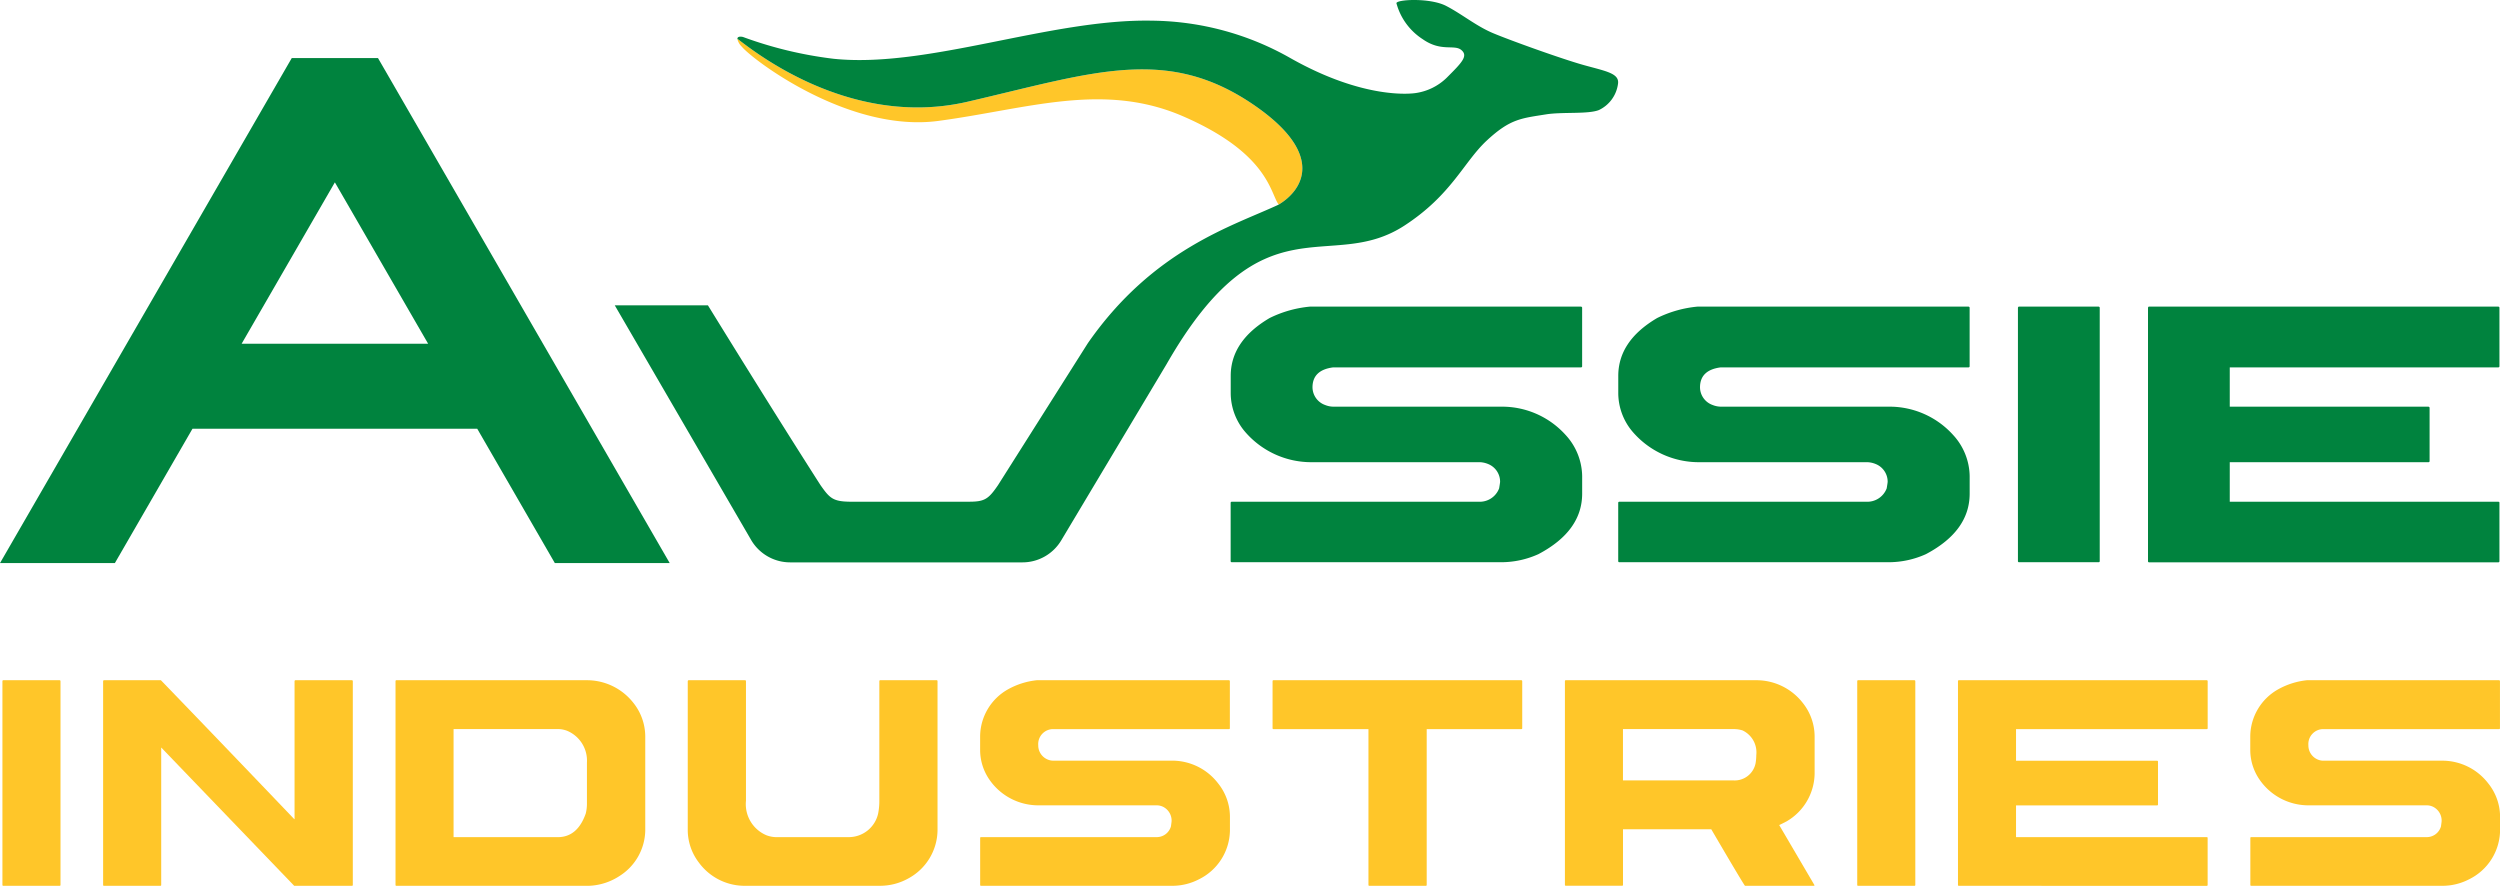 <svg xmlns="http://www.w3.org/2000/svg" width="231" height="81.851" viewBox="0 0 231 81.851">
  <g id="Aussie__Industries_2018_-1" transform="translate(0 0)">
    <g id="Group_1" data-name="Group 1" transform="translate(0.224 62.85)">
      <path id="Path_1" data-name="Path 1" d="M74.747,231.6H79.96a.086.086,0,0,1,.077.089v18.817c0,.058-.025.089-.077.089H74.747c-.052,0-.077-.031-.077-.089V231.689C74.679,231.631,74.7,231.6,74.747,231.6Z" transform="translate(-74.67 -231.597)" fill="#ffc629"/>
      <path id="Path_2" data-name="Path 2" d="M105.03,231.6h5.26q4.806,4.972,12.319,12.832h.031V231.689c.009-.058.037-.089.077-.089h5.229a.086.086,0,0,1,.077.089v18.817c0,.058-.028.089-.077.089h-5.339l-12.289-12.78v12.691c0,.058-.025.089-.077.089h-5.213c-.052,0-.077-.031-.077-.089V231.689C104.962,231.631,104.99,231.6,105.03,231.6Z" transform="translate(-95.647 -231.597)" fill="#ffc629"/>
      <path id="Path_3" data-name="Path 3" d="M192.974,231.6h17.69a5.451,5.451,0,0,1,4.212,2.089,5,5,0,0,1,1.1,3.1v8.71a5.077,5.077,0,0,1-2.332,4.16,5.531,5.531,0,0,1-2.9.937H192.977c-.052,0-.077-.031-.077-.089V231.686C192.906,231.631,192.931,231.6,192.974,231.6Zm5.29,4.513V246.1h9.628q1.816,0,2.584-2.178a3.636,3.636,0,0,0,.111-.885V239.21a2.988,2.988,0,0,0-1.831-2.937,2.368,2.368,0,0,0-.909-.16Z" transform="translate(-156.578 -231.597)" fill="#ffc629"/>
      <path id="Path_4" data-name="Path 4" d="M280.883,231.593H286.1a.086.086,0,0,1,.077.089v11.044a3.115,3.115,0,0,0,1.877,3.186,2.68,2.68,0,0,0,1.1.178h6.464a2.779,2.779,0,0,0,2.771-2.178,6.036,6.036,0,0,0,.111-1.223V231.679c.009-.058.037-.089.077-.089H303.8a.086.086,0,0,1,.077.089v13.773a5.129,5.129,0,0,1-2.71,4.461,5.342,5.342,0,0,1-2.519.673H285.9a5.247,5.247,0,0,1-4.086-2.16,4.959,4.959,0,0,1-1.017-2.974V231.679C280.812,231.624,280.84,231.593,280.883,231.593Z" transform="translate(-217.473 -231.59)" fill="#ffc629"/>
      <path id="Path_5" data-name="Path 5" d="M373.962,231.6h17.766a.086.086,0,0,1,.077.089v4.338c0,.058-.025.089-.077.089H375.464A1.381,1.381,0,0,0,374.1,237.6a1.409,1.409,0,0,0,.83,1.309,1.322,1.322,0,0,0,.6.123H386.58a5.346,5.346,0,0,1,4.132,2.089,4.948,4.948,0,0,1,1.1,3.063V245.5a5.112,5.112,0,0,1-2.866,4.495,5.333,5.333,0,0,1-2.442.6H368.81c-.052,0-.077-.031-.077-.089v-4.338a.076.076,0,0,1,.077-.071H385a1.366,1.366,0,0,0,1.361-.992c.04-.283.061-.449.061-.495a1.424,1.424,0,0,0-.814-1.327,1.363,1.363,0,0,0-.611-.123H374.1a5.489,5.489,0,0,1-4.51-2.372,4.827,4.827,0,0,1-.86-2.725v-1.309a5.03,5.03,0,0,1,2.553-4.3A6.963,6.963,0,0,1,373.962,231.6Z" transform="translate(-278.39 -231.597)" fill="#ffc629"/>
      <path id="Path_6" data-name="Path 6" d="M456.754,231.6h22.919a.086.086,0,0,1,.077.089v4.338c0,.058-.025.089-.077.089h-8.75v14.39c0,.058-.025.089-.077.089h-5.229c-.052,0-.077-.031-.077-.089v-14.39h-8.783c-.052,0-.077-.031-.077-.089v-4.338C456.686,231.631,456.711,231.6,456.754,231.6Z" transform="translate(-339.32 -231.597)" fill="#ffc629"/>
      <path id="Path_7" data-name="Path 7" d="M544.674,231.6h17.69a5.423,5.423,0,0,1,4.212,2.089,5,5,0,0,1,1.1,3.1v3.435a5.189,5.189,0,0,1-2.6,4.424l-.673.335,3.272,5.576-.077.037h-6.356q-.235-.3-3.115-5.223h-8.157V250.5c0,.058-.025.089-.077.089h-5.213c-.052,0-.077-.031-.077-.089V231.686C544.606,231.631,544.634,231.6,544.674,231.6Zm5.293,4.513v4.743h10.19a1.967,1.967,0,0,0,2.068-1.61,4.562,4.562,0,0,0,.061-.725,2.244,2.244,0,0,0-1.269-2.283,2.625,2.625,0,0,0-.8-.123H549.967Z" transform="translate(-400.229 -231.597)" fill="#ffc629"/>
      <path id="Path_8" data-name="Path 8" d="M632.6,231.6h5.213a.086.086,0,0,1,.077.089v18.817c0,.058-.028.089-.077.089H632.6c-.052,0-.077-.031-.077-.089V231.689C632.529,231.631,632.554,231.6,632.6,231.6Z" transform="translate(-461.139 -231.597)" fill="#ffc629"/>
      <path id="Path_9" data-name="Path 9" d="M662.9,231.6h22.918a.086.086,0,0,1,.077.089v4.338c0,.058-.028.089-.077.089H668.187v2.922h13.041a.086.086,0,0,1,.077.089v3.948c0,.058-.028.089-.077.089H668.187V246.1h17.628c.052,0,.077.025.077.071v4.338c0,.058-.028.089-.077.089H662.9c-.052,0-.077-.031-.077-.089V231.692C662.826,231.631,662.854,231.6,662.9,231.6Z" transform="translate(-482.13 -231.597)" fill="#ffc629"/>
      <path id="Path_10" data-name="Path 10" d="M755.969,231.6h17.766a.086.086,0,0,1,.077.089v4.338c0,.058-.025.089-.077.089H757.471a1.381,1.381,0,0,0-1.361,1.487,1.409,1.409,0,0,0,.829,1.309,1.323,1.323,0,0,0,.6.123h11.051a5.346,5.346,0,0,1,4.132,2.089,4.948,4.948,0,0,1,1.1,3.063V245.5a5.112,5.112,0,0,1-2.866,4.495,5.333,5.333,0,0,1-2.442.6h-17.69c-.052,0-.077-.031-.077-.089v-4.338a.076.076,0,0,1,.077-.071H767a1.366,1.366,0,0,0,1.361-.992c.04-.283.061-.449.061-.495a1.424,1.424,0,0,0-.814-1.327,1.363,1.363,0,0,0-.611-.123H756.107a5.48,5.48,0,0,1-4.507-2.372,4.828,4.828,0,0,1-.86-2.725v-1.309a5.03,5.03,0,0,1,2.553-4.3A6.934,6.934,0,0,1,755.969,231.6Z" transform="translate(-543.039 -231.597)" fill="#ffc629"/>
    </g>
    <g id="Group_4" data-name="Group 4" transform="translate(0 0)">
      <g id="Group_3" data-name="Group 3">
        <g id="Group_2" data-name="Group 2" transform="translate(113.714 28.328)">
          <path id="Path_11" data-name="Path 11" d="M451.444,119.22h25q.111.023.111.111v5.395a.1.1,0,0,1-.111.111H453.558q-1.917.244-1.917,1.849a1.749,1.749,0,0,0,1.167,1.628,2.091,2.091,0,0,0,.836.154H469.2a7.9,7.9,0,0,1,5.816,2.6,5.727,5.727,0,0,1,1.542,3.809V136.5q0,3.456-4.034,5.591a8.354,8.354,0,0,1-3.435.75h-24.9a.1.1,0,0,1-.111-.111V137.34a.106.106,0,0,1,.111-.089h22.78a1.916,1.916,0,0,0,1.917-1.235c.058-.35.089-.556.089-.614a1.762,1.762,0,0,0-1.146-1.65,2.165,2.165,0,0,0-.86-.154H451.638a8.058,8.058,0,0,1-6.344-2.949,5.546,5.546,0,0,1-1.21-3.392v-1.628q0-3.235,3.591-5.349A10.658,10.658,0,0,1,451.444,119.22Z" transform="translate(-444.08 -119.22)" fill="#00833e"/>
          <path id="Path_12" data-name="Path 12" d="M568,119.22h25q.111.023.111.111v5.395a.1.1,0,0,1-.111.111H570.115q-1.917.244-1.917,1.849a1.745,1.745,0,0,0,1.167,1.628,2.092,2.092,0,0,0,.836.154h15.555a7.906,7.906,0,0,1,5.816,2.6,5.728,5.728,0,0,1,1.542,3.809V136.5q0,3.456-4.034,5.591a8.357,8.357,0,0,1-3.438.75H560.751a.1.1,0,0,1-.111-.111V137.34a.106.106,0,0,1,.111-.089h22.78a1.918,1.918,0,0,0,1.917-1.235c.058-.35.089-.556.089-.614a1.762,1.762,0,0,0-1.146-1.65,2.175,2.175,0,0,0-.86-.154H568.2a8.058,8.058,0,0,1-6.344-2.949,5.546,5.546,0,0,1-1.211-3.392v-1.628q0-3.235,3.588-5.349A10.66,10.66,0,0,1,568,119.22Z" transform="translate(-524.831 -119.22)" fill="#00833e"/>
          <path id="Path_13" data-name="Path 13" d="M680.971,119.22h7.336c.071.015.111.052.111.111v23.4a.1.1,0,0,1-.111.111h-7.336a.1.1,0,0,1-.111-.111v-23.4Q680.883,119.22,680.971,119.22Z" transform="translate(-608.117 -119.22)" fill="#00833e"/>
          <path id="Path_14" data-name="Path 14" d="M720.088,119.22h32.255q.11.023.11.111v5.395a.1.1,0,0,1-.11.111H727.535v3.631h18.353c.071.015.111.052.111.111v4.909a.1.1,0,0,1-.111.111H727.535v3.656h24.808c.074,0,.11.028.11.089v5.395a.1.1,0,0,1-.11.111H720.088c-.074,0-.108-.037-.108-.111v-23.4C719.992,119.257,720.029,119.22,720.088,119.22Z" transform="translate(-635.219 -119.22)" fill="#00833e"/>
        </g>
        <path id="Path_15" data-name="Path 15" d="M108.865,44.47H100.9L73.94,91.136H84.554l7.17-12.412h26.313l7.17,12.412h10.614Zm-12.6,26.4,8.617-14.915L113.5,70.869Z" transform="translate(-73.94 -39.107)" fill="#00833e"/>
        <path id="Path_16" data-name="Path 16" d="M295.726,38.924c0-.012,0-.022-.006-.034C295.723,38.9,295.723,38.912,295.726,38.924Z" transform="translate(-227.585 -35.241)" fill="#00833e"/>
        <path id="Path_17" data-name="Path 17" d="M296.133,39.808c-.015-.025-.031-.046-.043-.068C296.1,39.762,296.118,39.786,296.133,39.808Z" transform="translate(-227.842 -35.83)" fill="#00833e"/>
        <path id="Path_18" data-name="Path 18" d="M343.662,44.946c-8.172-5.742-14.94-3.189-26.685-.467-11.21,2.6-20.365-5.18-21.287-5.819a1.479,1.479,0,0,0,.424.743c1.008,1.21,9.883,7.96,18.154,6.851s15.229-3.637,22.63-.418c7.917,3.444,8.034,7.124,8.817,8.15C347.988,52.623,349.954,49.37,343.662,44.946Z" transform="translate(-227.564 -35.082)" fill="#ffc629"/>
        <path id="Path_19" data-name="Path 19" d="M348.459,33.049c-2.015-.553-6.909-2.316-8.47-2.974s-2.872-1.763-4.338-2.519-4.538-.605-4.587-.252a5.712,5.712,0,0,0,2.421,3.324c1.714,1.21,2.925.455,3.579,1.008s.052,1.158-1.386,2.593a5.151,5.151,0,0,1-2.836,1.382c-.347.055-4.728.633-11.539-3.21a26.365,26.365,0,0,0-12.833-3.478c-9.364-.184-20.743,4.427-29.416,3.521a37.036,37.036,0,0,1-8.369-2.015s-.513-.132-.513.172c.98.688,10.107,8.4,21.275,5.809,11.745-2.722,18.513-5.275,26.685.467,6.295,4.424,4.326,7.677,2.049,9.044a0,0,0,0,1,0,0c-4.172,1.954-11.585,4.1-17.637,12.814l-8.289,13.1c-.894,1.315-1.256,1.536-2.691,1.536H280.536c-1.539-.025-1.846-.332-2.688-1.533,0,0-3.816-5.926-10.4-16.611H258.84l12.611,21.7a4.179,4.179,0,0,0,3.594,2.049h21.462a4.173,4.173,0,0,0,3.6-2.055l9.73-16.279c8.919-15.545,15.035-8.276,21.96-12.78,4.384-2.851,5.469-5.871,7.628-7.874s3.177-2.04,5.456-2.406c1.508-.243,3.88,0,4.891-.4a3.127,3.127,0,0,0,1.766-2.418C351.684,33.8,350.474,33.605,348.459,33.049Z" transform="translate(-202.035 -27.013)" fill="#00833e"/>
      </g>
    </g>
  </g>
</svg>

